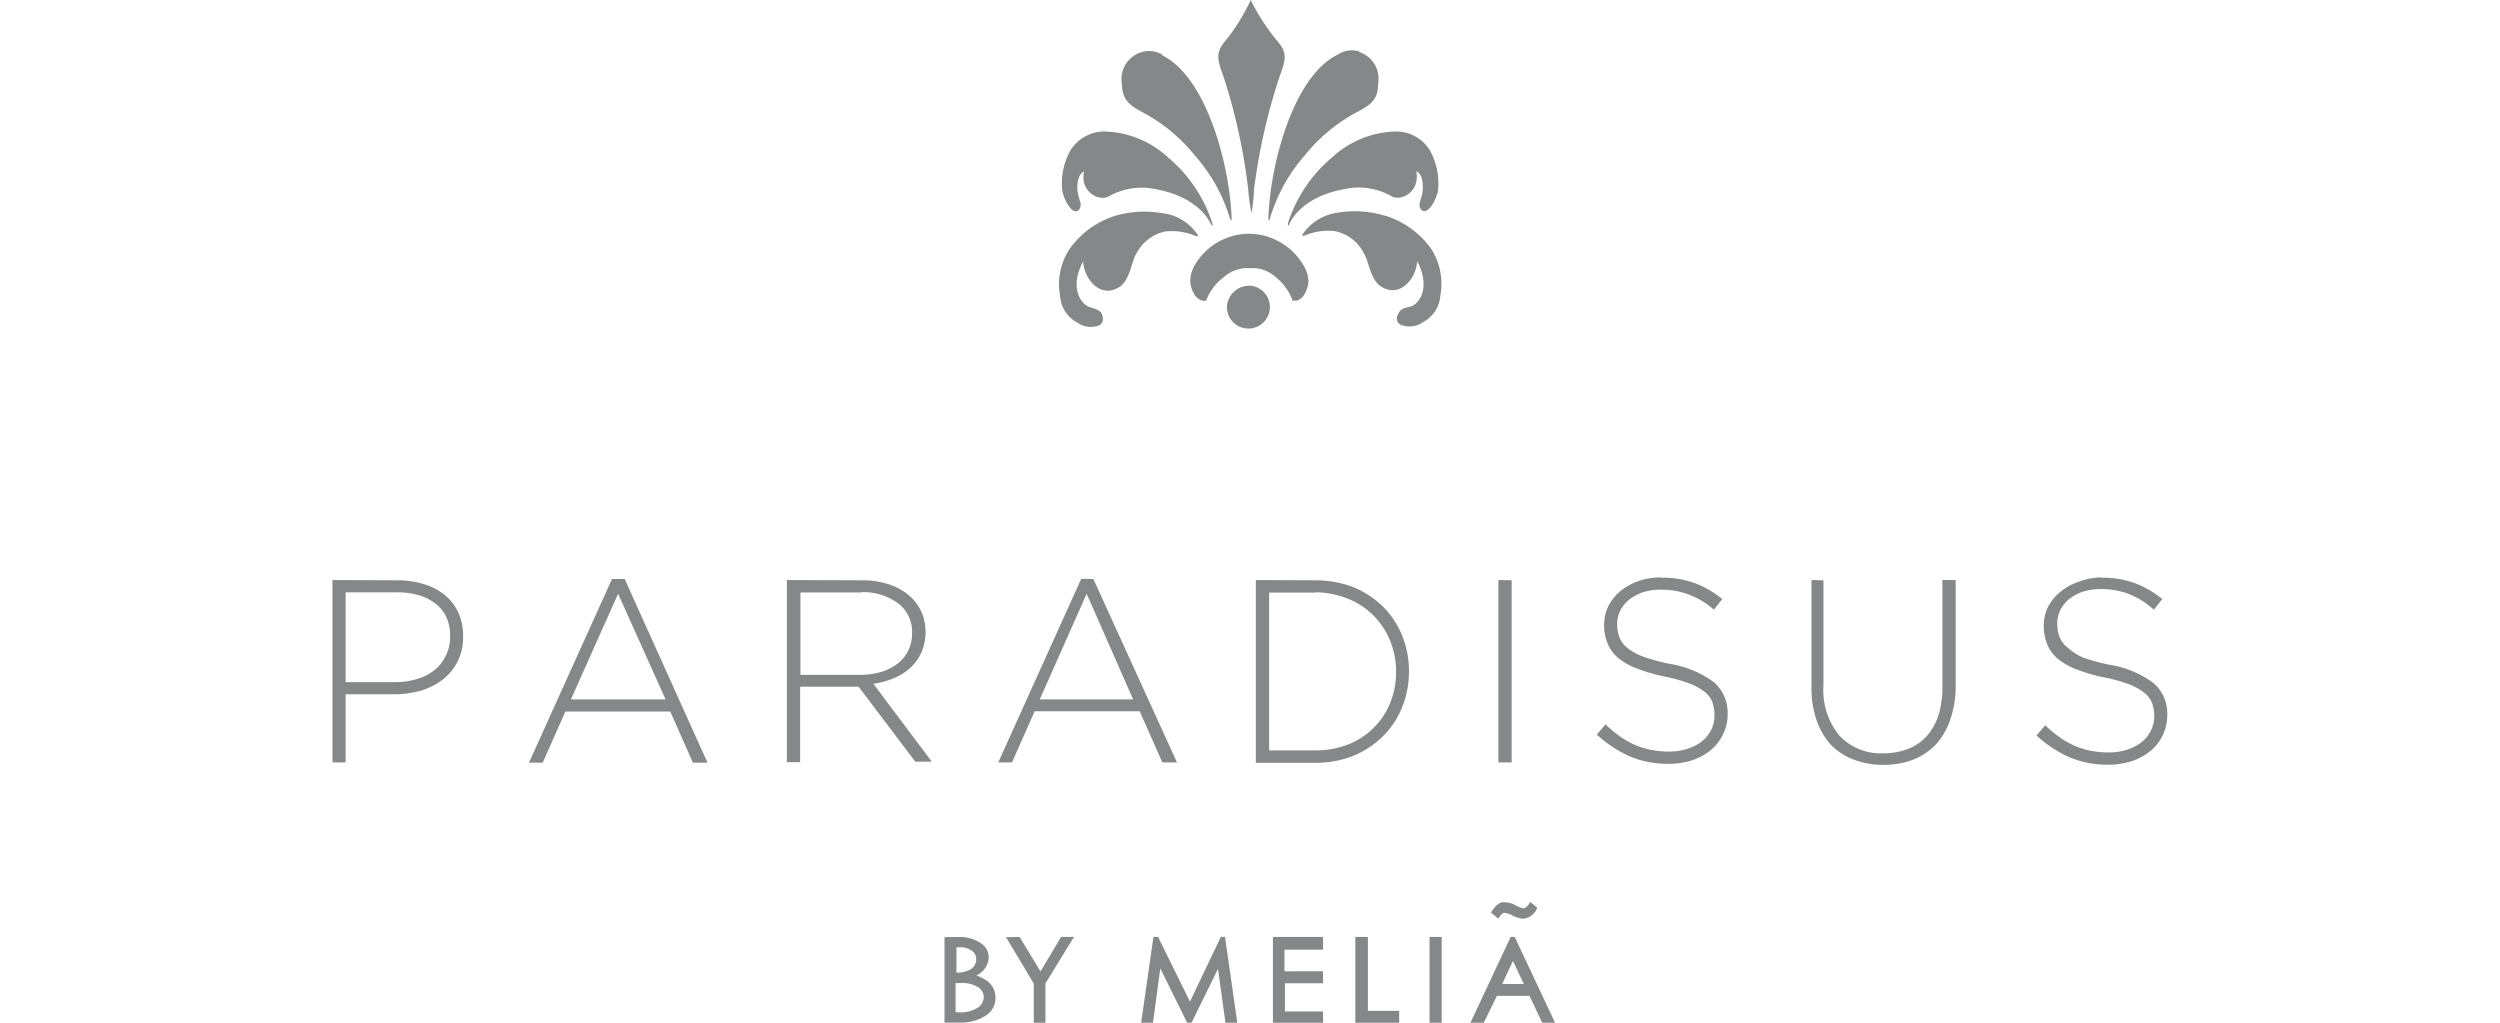 <svg id="Layer_1" data-name="Layer 1" xmlns="http://www.w3.org/2000/svg" width="220" height="90" viewBox="0 0 125.6 70"><defs><style>.cls-1{fill:#868789;fill-rule:evenodd;}</style></defs><g id="Digital-logo_master_logo-white" data-name="Digital-logo/master_logo-white"><g id="Paradisus-1ink"><path id="path-1" class="cls-1" d="M61.44,46.69A5.32,5.32,0,0,0,63,46.47a3.41,3.41,0,0,0,1.2-.62,2.85,2.85,0,0,0,.77-1,2.79,2.79,0,0,0,.28-1.27v0A3,3,0,0,0,65,42.25a2.49,2.49,0,0,0-.76-.94,3.42,3.42,0,0,0-1.16-.58,5.45,5.45,0,0,0-1.5-.19H58.1v6.15ZM125,64.13V65h-2.64v1.48H125v.82h-2.61v1.93H125V70h-3.43V64.13Zm3.07,0v5.06h2.14V70h-3V64.13Zm-14.36,0,2.18,4.43L118,64.13h.29l.84,5.87h-.81l-.51-3.69L116,70h-.3l-1.84-3.72-.5,3.72h-.81l.84-5.87Zm-13.65,0a2.59,2.59,0,0,1,1.48.4,1.19,1.19,0,0,1,.58,1,1.45,1.45,0,0,1-.85,1.24c.87.29,1.31.8,1.31,1.53a1.41,1.41,0,0,1-.68,1.22,3.13,3.13,0,0,1-1.81.47h-1V64.14Zm4.17,0,1.43,2.36,1.41-2.36h.88L106,67.31V70h-.8V67.32l-1.9-3.18Zm28.89,0V70h-.83V64.13Zm5,0L140.88,70H140l-.87-1.84h-2.23L136,70h-.91l2.75-5.87Zm-38,3.15h-.27v2H100a2.17,2.17,0,0,0,1.4-.33.94.94,0,0,0,.38-.68.82.82,0,0,0-.42-.72A2.13,2.13,0,0,0,100.18,67.28ZM138,65.77l-.74,1.58h1.48Zm-37.9-.93h-.19v1.73a1.79,1.79,0,0,0,1-.25.78.78,0,0,0,.35-.67.71.71,0,0,0-.32-.6A1.43,1.43,0,0,0,100.1,64.84Zm39.07-3.12.49.41a1.13,1.13,0,0,1-1,.75,2.27,2.27,0,0,1-.71-.22,1.32,1.32,0,0,0-.52-.18c-.14,0-.29.13-.43.4h0l-.51-.43.11-.16.21-.26a1,1,0,0,1,.21-.17.67.67,0,0,1,.21-.1,1,1,0,0,1,.25,0,1.67,1.67,0,0,1,.7.2,1.63,1.63,0,0,0,.52.21q.21,0,.48-.42Zm20.08-22v7.2a4.91,4.91,0,0,0,1.09,3.43,3.89,3.89,0,0,0,3,1.21,4.68,4.68,0,0,0,1.67-.29,3.29,3.29,0,0,0,1.28-.86,4,4,0,0,0,.82-1.42,6.27,6.27,0,0,0,.28-2V39.7h.91v7.18a6.84,6.84,0,0,1-.37,2.36,4.66,4.66,0,0,1-1,1.73A4.34,4.34,0,0,1,165.37,52a5.51,5.51,0,0,1-2,.35,5.65,5.65,0,0,1-2-.34,4.35,4.35,0,0,1-1.58-1,4.78,4.78,0,0,1-1-1.68,6.85,6.85,0,0,1-.36-2.32V39.7Zm-11.1-.18a6.26,6.26,0,0,1,2.28.37A6.53,6.53,0,0,1,152.32,41l-.57.73A5.48,5.48,0,0,0,150,40.68a5.36,5.36,0,0,0-1.89-.32,4,4,0,0,0-1.23.18,3.39,3.39,0,0,0-.94.51,2.37,2.37,0,0,0-.6.75,2.06,2.06,0,0,0-.21.91v0a2.57,2.57,0,0,0,.15.9,1.83,1.83,0,0,0,.54.73,3.77,3.77,0,0,0,1.09.6,12.38,12.38,0,0,0,1.78.49,7,7,0,0,1,3.06,1.26,2.76,2.76,0,0,1,.94,2.18v0a3,3,0,0,1-.31,1.38,3.16,3.16,0,0,1-.83,1.08,4,4,0,0,1-1.27.7,5.3,5.3,0,0,1-1.63.25,6.79,6.79,0,0,1-2.64-.5,8.42,8.42,0,0,1-2.27-1.5l.59-.7a9,9,0,0,0,1,.83,6.1,6.1,0,0,0,1,.57,5.85,5.85,0,0,0,1.1.34,6.1,6.1,0,0,0,1.25.12,3.92,3.92,0,0,0,1.26-.19,2.9,2.9,0,0,0,1-.52,2.36,2.36,0,0,0,.63-.78,2.18,2.18,0,0,0,.22-1v0a2.77,2.77,0,0,0-.14-.89,1.71,1.71,0,0,0-.54-.71,4,4,0,0,0-1.06-.58,10.77,10.77,0,0,0-1.7-.47,11.92,11.92,0,0,1-1.88-.55,4.31,4.31,0,0,1-1.28-.73,2.49,2.49,0,0,1-.72-1,3.16,3.16,0,0,1-.23-1.27v0a2.84,2.84,0,0,1,.3-1.29,3.29,3.29,0,0,1,.81-1,4,4,0,0,1,1.24-.69A4.62,4.62,0,0,1,148.15,39.52Zm30.11,0a6.36,6.36,0,0,1,2.29.37A6.8,6.8,0,0,1,182.44,41l-.58.73a5.48,5.48,0,0,0-1.75-1.09,5.28,5.28,0,0,0-1.89-.32,3.86,3.86,0,0,0-1.22.18,3.12,3.12,0,0,0-.94.51,2.37,2.37,0,0,0-.6.75,2.06,2.06,0,0,0-.21.91v0a2.57,2.57,0,0,0,.15.9,1.66,1.66,0,0,0,.54.73A3.84,3.84,0,0,0,177,45a13.16,13.16,0,0,0,1.78.49,6.94,6.94,0,0,1,3.06,1.26,2.73,2.73,0,0,1,.94,2.18v0a3.14,3.14,0,0,1-1.14,2.46,3.89,3.89,0,0,1-1.27.7,5.21,5.21,0,0,1-1.63.25,6.7,6.7,0,0,1-2.63-.5,8.47,8.47,0,0,1-2.28-1.5l.6-.7a8.13,8.13,0,0,0,1,.83,5.73,5.73,0,0,0,1,.57,5.53,5.53,0,0,0,1.09.34,6.2,6.2,0,0,0,1.26.12,3.86,3.86,0,0,0,1.25-.19,2.81,2.81,0,0,0,1-.52,2.36,2.36,0,0,0,.63-.78,2.19,2.19,0,0,0,.23-1v0a2.52,2.52,0,0,0-.15-.89,1.71,1.71,0,0,0-.54-.71,3.92,3.92,0,0,0-1.05-.58,10.62,10.62,0,0,0-1.71-.47,11.92,11.92,0,0,1-1.88-.55,4.44,4.44,0,0,1-1.28-.73,2.49,2.49,0,0,1-.72-1,3.34,3.34,0,0,1-.23-1.27v0a2.84,2.84,0,0,1,.3-1.29,3.19,3.19,0,0,1,.82-1,4.09,4.09,0,0,1,1.23-.69A4.66,4.66,0,0,1,178.26,39.52Zm-40.35.18V52.18H137V39.7Zm-44.47,0a5.63,5.63,0,0,1,2,.33,3.89,3.89,0,0,1,1.43.9,3.15,3.15,0,0,1,.67,1,3.21,3.21,0,0,1,.25,1.28v0a3.43,3.43,0,0,1-.27,1.4,3.19,3.19,0,0,1-.75,1.06,3.64,3.64,0,0,1-1.13.72,5.41,5.41,0,0,1-1.42.39l4,5.33H97.09L93.21,47h-4v5.17h-.91V39.7Zm15.84-.09L115,52.18h-1l-1.55-3.5h-7.19l-1.55,3.5h-.94l5.68-12.57Zm-32.08,0,5.67,12.57h-1l-1.55-3.5H73.14l-1.55,3.5h-.94l5.68-12.57Zm-15.58.09a6,6,0,0,1,1.84.26,4.26,4.26,0,0,1,1.42.74,3.41,3.41,0,0,1,.93,1.2,3.77,3.77,0,0,1,.33,1.61v0a3.62,3.62,0,0,1-1.41,3,4.7,4.7,0,0,1-1.52.75,6.72,6.72,0,0,1-1.82.24H58.1v4.66h-.9V39.7Zm62.84,0a7.18,7.18,0,0,1,2.62.47,6.31,6.31,0,0,1,2,1.31,5.91,5.91,0,0,1,1.33,2,6.4,6.4,0,0,1,.47,2.45v0a6.45,6.45,0,0,1-.47,2.46,5.85,5.85,0,0,1-1.33,2,6.34,6.34,0,0,1-2,1.32,7,7,0,0,1-2.62.48H120.4V39.7Zm0,.84h-3.15v10.8h3.15a6,6,0,0,0,2.29-.42,5.1,5.1,0,0,0,2.85-2.84A5.62,5.62,0,0,0,130,46v0a5.59,5.59,0,0,0-.39-2.09A5.14,5.14,0,0,0,126.75,41,6,6,0,0,0,124.46,40.54Zm-15.64.08-3.21,7.23H112Zm-32.07,0-3.23,7.23H80Zm16.64-.09H89.23v5.64h4.1a4.92,4.92,0,0,0,1.42-.2,3.36,3.36,0,0,0,1.12-.56,2.55,2.55,0,0,0,1-2.1v0a2.42,2.42,0,0,0-.91-2A4,4,0,0,0,93.39,40.53Zm26.6-21A1.47,1.47,0,1,1,118.42,21,1.52,1.52,0,0,1,120,19.56Zm-5.89-4.95a3.4,3.4,0,0,1,2.32,1.47c0,.1,0,.14-.1.1a4.21,4.21,0,0,0-2.11-.33,2.91,2.91,0,0,0-2,1.54c-.31.47-.42,1.78-1.13,2.25-1.32.86-2.45-.55-2.5-1.74-.9,1.68-.26,2.82.38,3.1.22.09.71.17.87.45s.15.72-.19.84a1.59,1.59,0,0,1-1.46-.2A2.23,2.23,0,0,1,107,20.25a4.41,4.41,0,0,1,.65-3.21,6.05,6.05,0,0,1,3.16-2.28A7.15,7.15,0,0,1,114.1,14.61Zm15.12.15A6.09,6.09,0,0,1,132.38,17a4.41,4.41,0,0,1,.65,3.21,2.23,2.23,0,0,1-1.19,1.84,1.59,1.59,0,0,1-1.46.2c-.34-.12-.43-.44-.2-.84s.66-.35.88-.45c.64-.28,1.27-1.42.38-3.09-.05,1.18-1.18,2.59-2.5,1.72-.71-.46-.82-1.77-1.14-2.24a2.83,2.83,0,0,0-2-1.53,4.1,4.1,0,0,0-2.1.32c-.09,0-.15,0-.1-.1a3.43,3.43,0,0,1,2.32-1.47A7.15,7.15,0,0,1,129.22,14.76ZM120,16a4.36,4.36,0,0,1,3.63,2.11A2.35,2.35,0,0,1,124,19.2a1.85,1.85,0,0,1-.23.86.92.92,0,0,1-.58.52h-.27A3.66,3.66,0,0,0,121.8,19a2.45,2.45,0,0,0-1.47-.65h-.58a2.43,2.43,0,0,0-1.58.65A3.49,3.49,0,0,0,117,20.57a.58.58,0,0,1-.28,0,.92.92,0,0,1-.58-.52,1.85,1.85,0,0,1-.23-.86,2.26,2.26,0,0,1,.37-1.14A4.31,4.31,0,0,1,119.89,16H120ZM130,9a2.72,2.72,0,0,1,2.3,1.27,4.67,4.67,0,0,1,.58,2.66c-.1.86-.87,2-1.23,1.31-.17-.34.19-.74.18-1.42,0-1-.45-1.09-.45-1.09.28,1.44-1.09,2.08-1.71,1.69a4.6,4.6,0,0,0-2.63-.57c-3.19.4-4.13,2-4.35,2.49,0,.12-.16.18-.07-.14a9.82,9.82,0,0,1,3-4.43A6.66,6.66,0,0,1,130,9ZM114.4,10.78a9.82,9.82,0,0,1,3,4.43c.09.32,0,.26-.07.14-.21-.46-1.16-2.09-4.35-2.49a4.6,4.6,0,0,0-2.63.57c-.62.39-2-.25-1.71-1.69,0,0-.44.12-.46,1.09,0,.68.36,1.08.18,1.42-.35.7-1.12-.45-1.22-1.31a4.59,4.59,0,0,1,.58-2.66A2.73,2.73,0,0,1,110,9,6.66,6.66,0,0,1,114.4,10.78Zm-.42-7c3,1.46,4.62,7.39,4.76,11.12,0,.17,0,.33-.13,0a11.36,11.36,0,0,0-2.38-4.25,11.46,11.46,0,0,0-3.48-2.91c-1.09-.57-1.49-.94-1.52-2a1.92,1.92,0,0,1,1.29-2.15A1.78,1.78,0,0,1,114,3.74Zm13.5-.22a1.92,1.92,0,0,1,1.29,2.15c0,1.07-.43,1.44-1.52,2a11.61,11.61,0,0,0-3.49,2.91,11.46,11.46,0,0,0-2.37,4.25c-.09.35-.14.19-.13,0C121.4,11.13,123,5.2,126,3.74A1.78,1.78,0,0,1,127.48,3.52ZM120.05,0a14.32,14.32,0,0,0,1.73,2.7c.78.88.71,1.29.25,2.52A40.92,40.92,0,0,0,120.27,13c0,.53-.13,1.39-.17,1.59h0c0,.07,0,.11,0,.11s0,0,0-.11h0a14.34,14.34,0,0,1-.23-1.69,40,40,0,0,0-1.7-7.71c-.46-1.23-.52-1.64.25-2.52A13.77,13.77,0,0,0,120.05,0Z" transform="translate(-57.2)"/></g></g></svg>